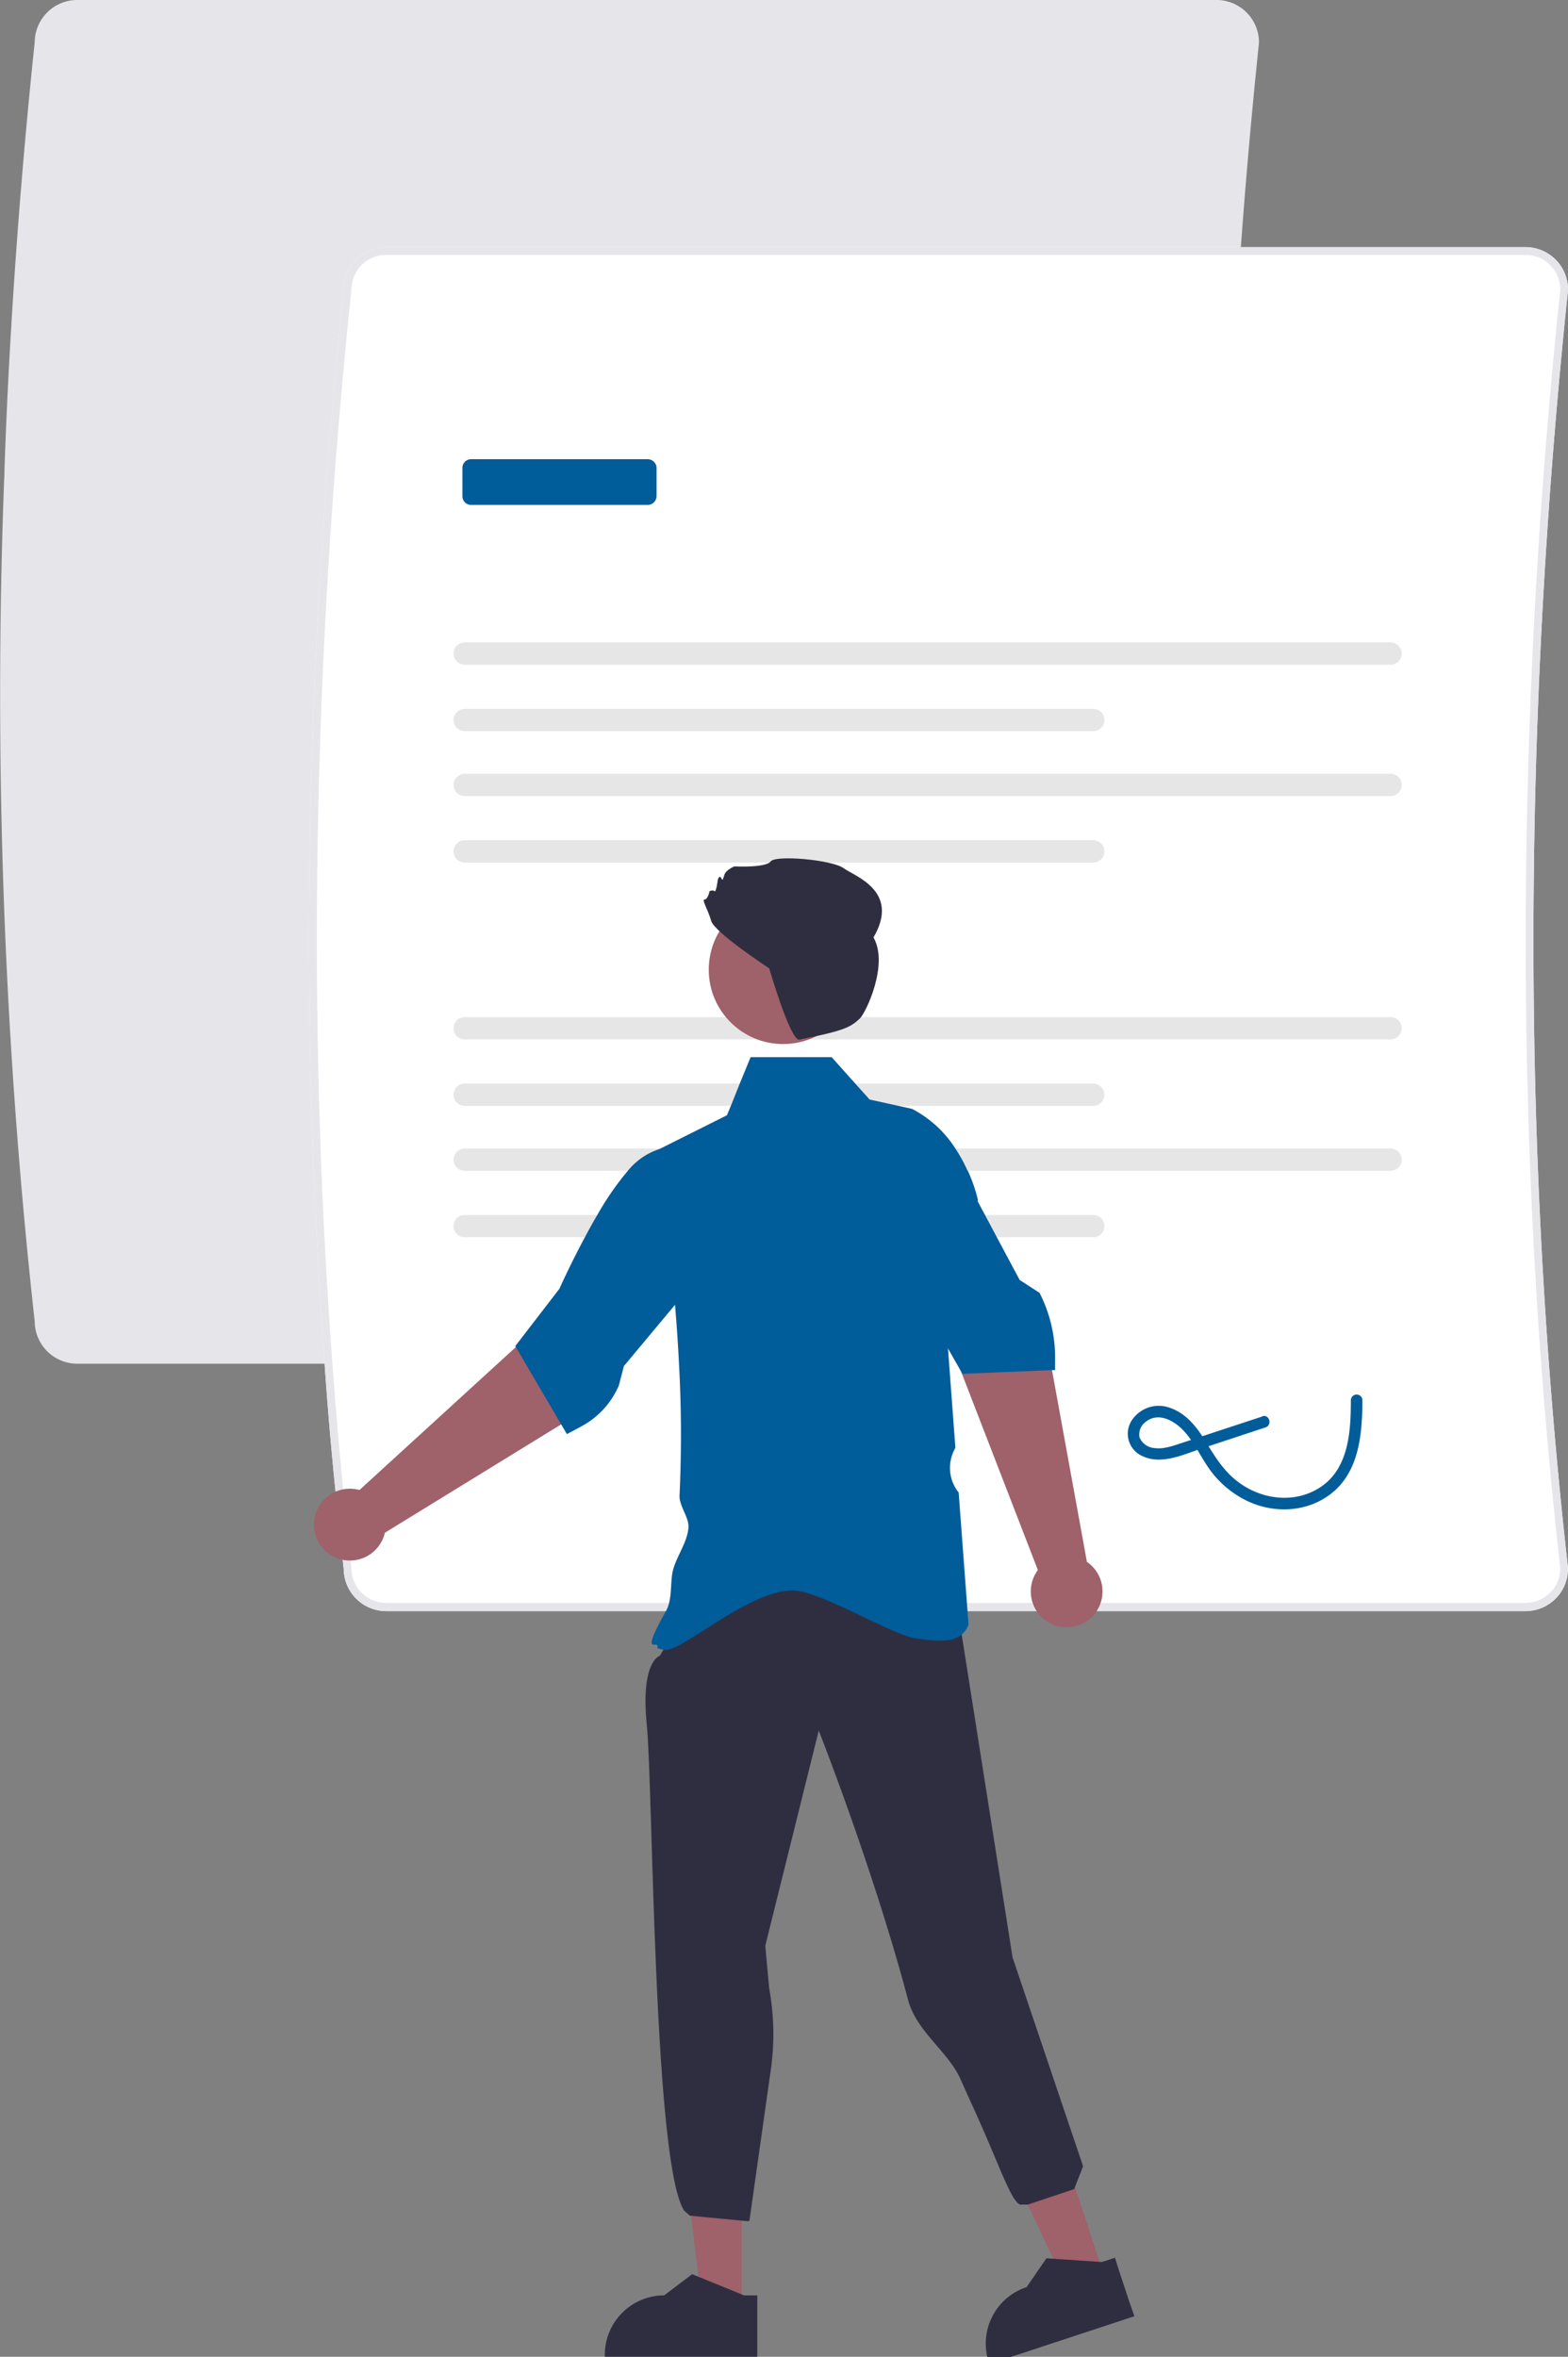 <svg id="Layer_1" data-name="Layer 1" xmlns="http://www.w3.org/2000/svg" viewBox="0 0 352 528.94"><rect x="0" y="0" width="352" height="528.94" fill="#808080" stroke="none"/><defs><style>.cls-1{fill:#e6e6ea;}.cls-2{fill:#fff;}.cls-3{fill:#e6e6e6;}.cls-4{fill:#015c9a;}.cls-5{fill:#9f616a;}.cls-6{fill:#2f2e41;}</style></defs><g id="Group_73041" data-name="Group 73041"><path id="Path_2502" data-name="Path 2502" class="cls-1" d="M274.94,144.18q.35-43.07,3.5-87c0-.58.08-1.15.12-1.73q1.67-22.85,4.07-45.87V9.54A9.54,9.54,0,0,0,273.1,0H17.33A9.56,9.56,0,0,0,7.79,9.49Q4.46,41.19,2.57,72.57c0,.68-.08,1.36-.12,2.05Q1.52,90.13,1,105.57c0,.61,0,1.21-.06,1.82A1282.6,1282.6,0,0,0,7.79,296.57a9.56,9.56,0,0,0,9.54,9.49H273.1a9.54,9.54,0,0,0,9.54-9.54v-.09q-1.89-16.74-3.31-33.69c-.13-1.66-.27-3.32-.4-5q-1-12.21-1.73-24.52c-.1-1.66-.2-3.31-.28-5q-1.4-24.63-1.82-49.65c0-1.65-.06-3.3-.09-5q-.15-12.22-.09-24.52C274.9,147.49,274.91,145.83,274.94,144.18Z"/><path id="Path_2503" data-name="Path 2503" class="cls-2" d="M352,65a9.54,9.54,0,0,0-9.54-9.54H86.69A9.56,9.56,0,0,0,77.15,65c-8.63,82.35-10.06,163.23-4.28,241.08q1,14.44,2.46,28.75.77,7.67,1.61,15.28c.07.66.14,1.32.22,2a9.55,9.55,0,0,0,9.53,9.48H342.47A9.54,9.54,0,0,0,352,352v-.09c-10.34-91.71-10.34-188.2,0-286.8Z"/><path id="Path_2504" data-name="Path 2504" class="cls-1" d="M352,65a9.54,9.54,0,0,0-9.54-9.54H86.69A9.56,9.56,0,0,0,77.15,65c-8.63,82.35-10.06,163.23-4.28,241.08q1,14.44,2.46,28.75.77,7.67,1.61,15.28c.07.66.14,1.32.22,2a9.55,9.55,0,0,0,9.53,9.48H342.47A9.54,9.54,0,0,0,352,352v-.09c-10.34-91.71-10.34-188.2,0-286.8Zm-1.73,287a7.81,7.81,0,0,1-7.8,7.75H86.69a7.82,7.82,0,0,1-7.8-7.8v-.09l-.18-1.68q-.9-8-1.68-16-1.36-14-2.41-28.22c-5.79-77.81-4.37-158.64,4.27-240.95V65a7.82,7.82,0,0,1,7.8-7.8H342.47a7.81,7.81,0,0,1,7.8,7.76c-10.35,98.68-10.35,195.27,0,287.07Z"/><path id="Path_142" data-name="Path 142" class="cls-3" d="M104.32,144.18a2.49,2.49,0,0,0,0,5H312.17a2.49,2.49,0,1,0,0-5H104.32Z"/><path id="Path_143" data-name="Path 143" class="cls-3" d="M104.32,159.09a2.49,2.49,0,0,0,0,5h141.1a2.49,2.49,0,1,0,0-5Z"/><path id="Path_142-2" data-name="Path 142-2" class="cls-3" d="M104.32,173.66a2.49,2.49,0,0,0,0,5H312.17a2.49,2.49,0,1,0,0-5H104.32Z"/><path id="Path_143-2" data-name="Path 143-2" class="cls-3" d="M104.32,188.58a2.49,2.49,0,0,0,0,5h141.1a2.49,2.49,0,1,0,0-5Z"/><path id="Path_142-3" data-name="Path 142-3" class="cls-3" d="M104.32,228.28a2.49,2.49,0,0,0,0,5H312.17a2.49,2.49,0,1,0,0-5H104.32Z"/><path id="Path_143-3" data-name="Path 143-3" class="cls-3" d="M104.32,243.19a2.49,2.49,0,0,0,0,5h141.1a2.49,2.49,0,1,0,0-5Z"/><path id="Path_142-4" data-name="Path 142-4" class="cls-3" d="M104.32,257.77a2.49,2.49,0,0,0,0,5H312.17a2.49,2.49,0,1,0,0-5H104.32Z"/><path id="Path_143-4" data-name="Path 143-4" class="cls-3" d="M104.32,272.68a2.49,2.49,0,0,0,0,5h141.1a2.49,2.49,0,1,0,0-5Z"/><path id="Path_154" data-name="Path 154" class="cls-4" d="M145.45,113.32h-39.7a1.94,1.94,0,0,1-1.94-1.94V105a1.94,1.94,0,0,1,1.94-1.94h39.7a2,2,0,0,1,1.94,1.94v6.36A2,2,0,0,1,145.45,113.32Z"/><path id="Path_2505" data-name="Path 2505" class="cls-4" d="M283.36,317.91l-12.16,4-6.08,2c-1.87.62-3.91,1.35-5.91,1.09a4,4,0,0,1-3.4-2.41,3.5,3.5,0,0,1,1.51-3.57c2.9-2.21,6.57,0,8.62,2.33,2.51,2.8,3.94,6.4,6.29,9.33a22.27,22.27,0,0,0,7.79,6.2c6,2.85,13.36,2.54,18.73-1.6,6.41-4.94,7.06-13.51,7.1-21a1.3,1.3,0,0,0-2.6,0c0,6.78-.42,15.08-6.6,19.33-5.91,4.06-13.7,3-19.14-1.35-3-2.41-4.9-5.55-6.9-8.81s-4.36-6.26-8-7.5a7.25,7.25,0,0,0-8.65,3,5.49,5.49,0,0,0,1.91,7.54,4.65,4.65,0,0,0,.63.32c4.25,2,9.1-.34,13.19-1.7l14.39-4.75c1.59-.52.9-3-.69-2.51Z"/><path id="Path_2506" data-name="Path 2506" class="cls-5" d="M247.33,509.1l-8.53,2.8-14.89-31.55,12.58-4.14Z"/><path id="Path_2507" data-name="Path 2507" class="cls-6" d="M253.41,516.26l-.58-1.76-1.53-4.64-1-3.15-2.84.93-.59,0-7.81-.53-1-.07-1.54-.1-1.6-.11-4.46,6.48h0a13.21,13.21,0,0,0-7.73,6.65,6.11,6.11,0,0,0-.27.58,10.3,10.3,0,0,0-.55,1.43,13.23,13.23,0,0,0-.36,6.58c0,.14.06.29.1.43h5.25l1.31-.43,19.2-6.32,3.81-1.26,1.17-.39h0l2.27-.74Z"/><path id="Path_2508" data-name="Path 2508" class="cls-5" d="M166.5,516.51h-9l-4.28-34.62H166.5Z"/><path id="Path_2509" data-name="Path 2509" class="cls-6" d="M152.14,364.72l-4,6.88s-4.37,1.19-2.95,15.45c1,10.06,1.34,55.13,3.88,84.41,1.06,12.19,2.5,21.64,4.53,24.69l1.25,1.12,13.06,1.25.33-.11,4.8-33.88a56.76,56.76,0,0,0-.37-18.3h0l-.87-9.54,12-48.29s12.25,31,20.05,60.43c1.88,7.1,9,11.61,11.72,17.7.9,2,1.8,4,2.66,5.91C224,484.93,226.87,494,229,494.78h1.74l10.4-3.47,2-5.14L227.31,439.3l-11.93-75.69C192.67,351.39,171.36,350,152.14,364.72Z"/><path id="Path_2510" data-name="Path 2510" class="cls-4" d="M217.2,262.73a35.32,35.32,0,0,0-2.75-5,25.56,25.56,0,0,0-9.69-8.86l-3.41-.75-6.13-1.35L192,243.19l-5.29-5.92H168.5l-2.43,5.92-2,5-.88,2.11-15.59,7.8h0c.21,1.56.42,3.11.62,4.65.44,3.36.86,6.67,1.25,9.95.2,1.66.39,3.32.57,5q.87,7.75,1.5,15.24.56,6.67.89,13.18a290.66,290.66,0,0,1,.12,29.52c-.12,2.31,2.18,4.95,2,7.21-.3,3.7-3.16,7-3.66,10.5-.31,2.17-.17,4.48-.72,6.52a7.09,7.09,0,0,1-.68,1.72s0,0,0,0c-6.24,11.15-1.34,5.82-1.92,8.33l.28.07c.13,0,.53.14,1.17.28,3.67.88,18.79-13.32,28.94-13.32,6.1,0,22.23,10,27.63,10.75,4.28.58,8.09,1.1,10.36-.91a5.24,5.24,0,0,0,1.47-2.15l0-.07v-.08l-.22-2.9-.13-1.74-1.86-24.88a8.82,8.82,0,0,1-1.12-9.27l.38-.81-1.4-18.8-.26-3.51-.1-1.19h0l-.68-9.08,1.63-5h0l3.18-9.66,1.63-5,1-3.12.07-.21a36,36,0,0,0-2.3-6.62Z"/><path id="Path_2511" data-name="Path 2511" class="cls-5" d="M233,352.39l-17.48-45.17-8.12-16.5L223,282.1l12.57,22.15L244,350.53a8.05,8.05,0,1,1-11.2,2.11l.18-.25Z"/><path id="Path_2512" data-name="Path 2512" class="cls-4" d="M233.37,290.16l-4.47-2.9-5.14-9.62-2.66-5-1.67-3.12-.71-1.34-8-5.49L205.26,259l-4.42,3.71-2.11,1.77,2.06,8.18,1.25,5,2.72,10.77,8,14.12,2,3.51,1.14,2h0l.15.27,20.18-.84.63,0,0-1.44v-.52c0-.26,0-.52,0-.78A31.92,31.92,0,0,0,233.37,290.16Z"/><path id="Path_2513" data-name="Path 2513" class="cls-5" d="M80.67,334.43l35.76-32.68,12.42-13.55,13.7,11.42-16.08,19.75L86.4,344a8.06,8.06,0,1,1-6-9.67l.3.08Z"/><path id="Path_2514" data-name="Path 2514" class="cls-4" d="M154.48,277.65l-.07-5-.13-9.94-.05-3.86-.15-.1a6.58,6.58,0,0,0-2.67-1,7.79,7.79,0,0,0-2.55,0,9.44,9.44,0,0,0-1.3.3h0a15,15,0,0,0-6.56,4.65h0a64.76,64.76,0,0,0-6.89,9.94c-1,1.67-1.91,3.35-2.79,5-3.31,6.16-5.7,11.51-5.74,11.6l-9.9,12.86.14.23,2.17,3.72,8,13.64,1.27,2.17,3.23-1.73a18.8,18.8,0,0,0,8.43-9.17l1.15-4.4.43-.5,11-13.18,3.15-3.78Z"/><circle id="Ellipse_9351" data-name="Ellipse 9351" class="cls-5" cx="175.8" cy="217.63" r="16.69"/><path id="Path_2515" data-name="Path 2515" class="cls-6" d="M159.66,206.69c-.74-2.6-2.22-4.82-1.48-4.82s1.11-1.86,1.11-1.86.74-.37,1.11,0,.75-2.6.75-2.6.37-1.11.74-.37.37.37.74-.74,2.22-1.85,2.22-1.85,7.05.37,8.16-1.12,13.73-.37,16.32,1.49,12.83,5.17,6.76,15.57c3.47,6.07-1.71,16.9-3.05,18.18-2.11,2-3.58,2.76-13.59,4.76-2,.39-6.77-16-6.77-16S160.4,209.28,159.66,206.69Z"/><path id="Path_2516" data-name="Path 2516" class="cls-6" d="M167.05,515.16l-.54-.22L156.85,511l-1.48-.6-6.26,4.75h0a13.36,13.36,0,0,0-13.34,13.34v.44H170V515.16Z"/></g></svg>